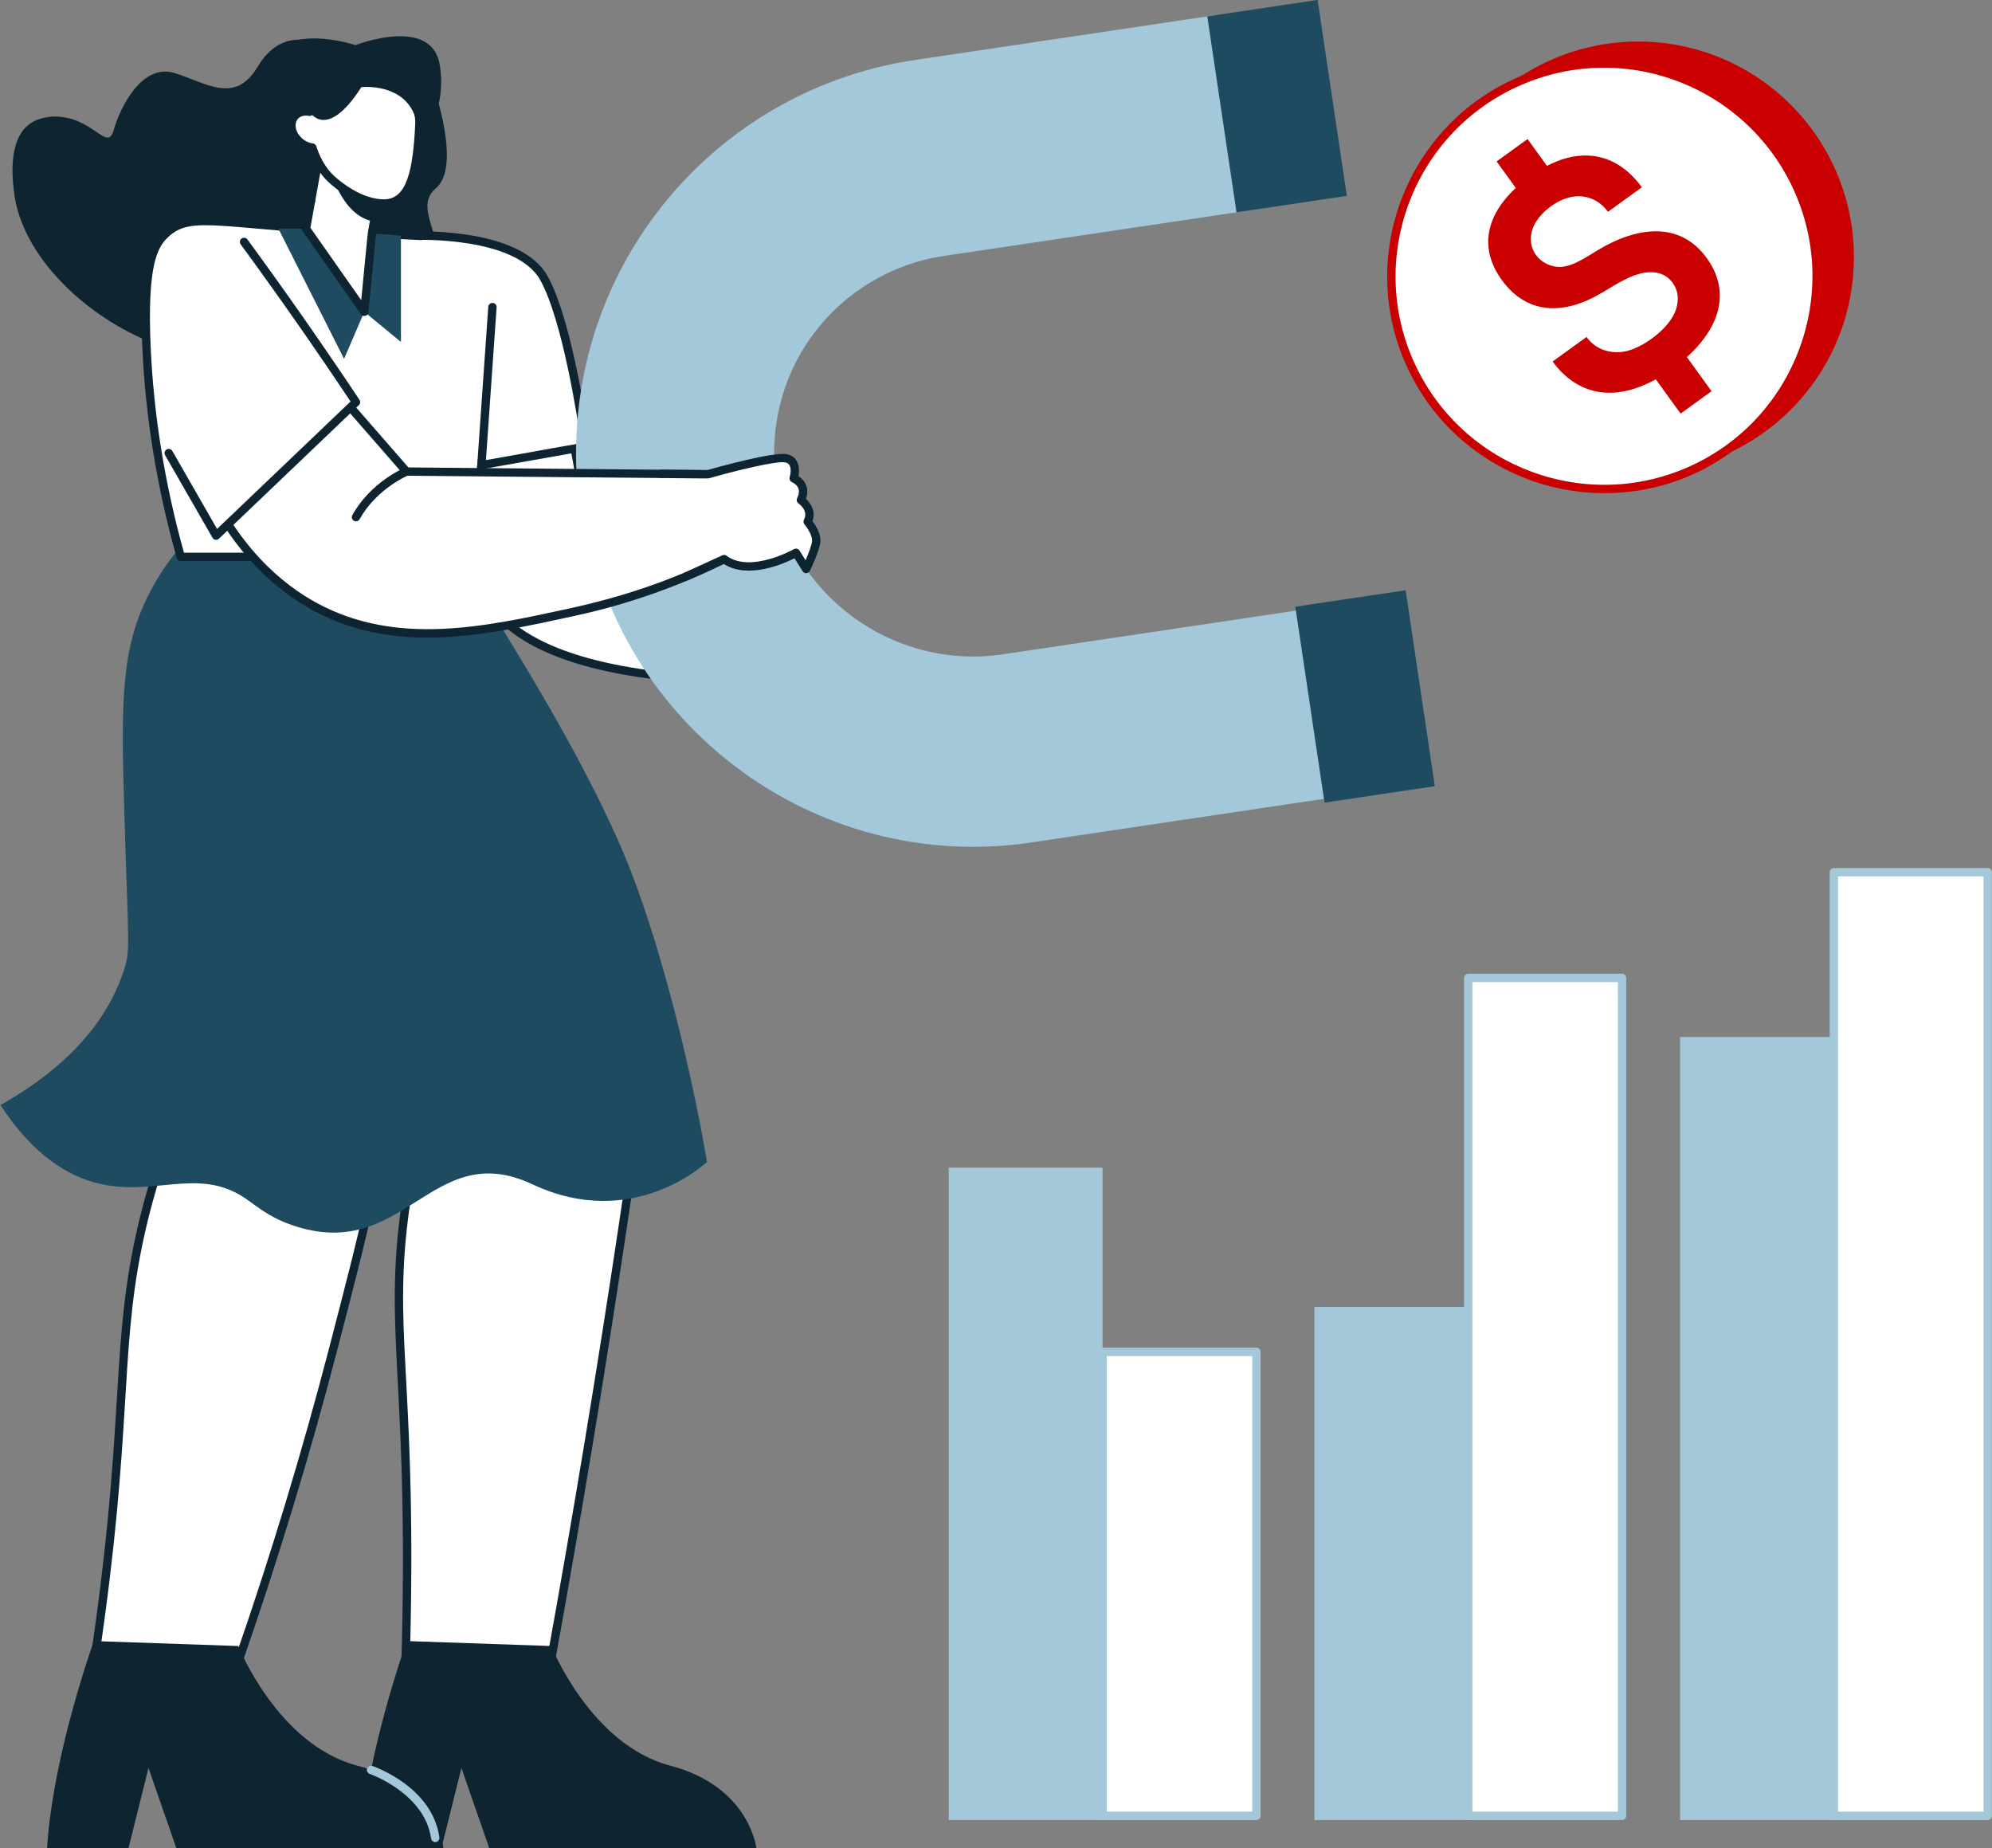 <svg xmlns="http://www.w3.org/2000/svg" width="1907" height="1769" viewBox="0 0 1907 1769" fill="none"><rect x="0" y="0" width="1907" height="1769" fill="#808080" stroke="none"/><g clip-path="url(#clip0_22_181)"><path d="M417.2 180.26C442.47 159.2 414.61 81.78 414.61 81.78L306.41 60.4L298.64 39.99C298.64 39.99 268.19 27.68 246.81 63.64C225.43 99.6 199.51 80.42 167.77 70.09C136.02 59.76 114.97 102.84 108.81 124.54C102.65 146.24 89.37 111.58 52.44 111.58C50.959 111.58 38.23 111.45 28.27 118.71C6.44 134.65 12.259 175.61 13.889 187.06C22.599 248.27 88.62 312.21 166.47 335.41C276.71 368.26 377.81 306.02 408.13 270.31C437.28 235.97 391.93 201.31 417.2 180.25V180.26Z" fill="#0E2531"></path><path d="M1755.63 1738.17H1902.88V834.86H1755.63V1738.17Z" fill="white"></path><path d="M1902.88 1742.17H1755.63C1753.42 1742.17 1751.63 1740.38 1751.63 1738.17V834.87C1751.63 832.66 1753.42 830.87 1755.63 830.87H1902.88C1905.09 830.87 1906.88 832.66 1906.88 834.87V1738.17C1906.88 1740.38 1905.09 1742.17 1902.88 1742.17ZM1759.63 1734.17H1898.88V838.87H1759.63V1734.17Z" fill="#A3C8DA"></path><path d="M1608.38 1742.15H1755.63V992.61H1608.38V1742.15Z" fill="#A3C8DA"></path><path d="M1405.58 1738.17H1552.83V936.11H1405.58V1738.17Z" fill="white"></path><path d="M1552.83 1742.17H1405.58C1403.37 1742.17 1401.58 1740.38 1401.58 1738.17V936.11C1401.58 933.9 1403.37 932.11 1405.58 932.11H1552.83C1555.04 932.11 1556.83 933.9 1556.83 936.11V1738.17C1556.83 1740.38 1555.04 1742.17 1552.83 1742.17ZM1409.57 1734.17H1548.82V940.11H1409.57V1734.17Z" fill="#A3C8DA"></path><path d="M1258.33 1742.15H1405.58V1250.95H1258.33V1742.15Z" fill="#A3C8DA"></path><path d="M1055.52 1738.17H1202.77V1294.01H1055.52V1738.17Z" fill="white"></path><path d="M1202.77 1742.17H1055.52C1053.31 1742.17 1051.52 1740.38 1051.52 1738.17V1294.01C1051.52 1291.8 1053.31 1290.01 1055.52 1290.01H1202.77C1204.98 1290.01 1206.77 1291.8 1206.77 1294.01V1738.17C1206.77 1740.38 1204.98 1742.17 1202.77 1742.17ZM1059.52 1734.17H1198.77V1298.01H1059.52V1734.17Z" fill="#A3C8DA"></path><path d="M908.26 1742.15H1055.51V1117.71H908.26L908.26 1742.15Z" fill="#A3C8DA"></path><path d="M399.16 225.64C458.22 223.88 486.49 245.24 497.99 256.17C517.61 274.81 525.77 311.6 541.3 384.41C554.58 446.68 561.94 499.84 562.34 499.84L749.36 570.68V651.88C749.36 651.88 699.8 653.07 643.92 648.15C607.77 644.97 542.26 634.82 500.58 607.82C398.59 541.76 420.26 352.68 421.97 339.16C414.37 301.32 406.77 263.48 399.16 225.64Z" fill="white"></path><path d="M735.39 655.99C663.66 655.99 559 650.43 498.4 611.17C395.36 544.43 416.11 354.21 417.92 339.31L395.24 226.43C394.75 223.99 396.58 221.71 399.04 221.64C442.5 220.39 477.6 231.28 500.74 253.27C521.65 273.14 530.02 312.36 545.21 383.57C555.2 430.39 564.05 485.13 565.93 496.92L750.78 566.93C752.33 567.52 753.36 569.01 753.36 570.67V651.87C753.36 654.04 751.63 655.82 749.46 655.87C749.3 655.87 744.14 655.99 735.39 655.99ZM404.02 229.55C426.14 339.61 426.06 338.65 425.93 339.67C424.9 347.78 401.92 539.16 502.75 604.47C563.39 643.75 673.41 648.92 745.36 647.95V573.45L560.92 503.59C559.58 503.08 558.61 501.89 558.38 500.47C558.28 499.85 548.53 437.56 537.38 385.26C521.4 310.36 513.56 276.51 495.22 259.08C474.49 239.39 442.93 229.31 404.01 229.56L404.02 229.55Z" fill="#0E2531"></path><path d="M325.54 591.83C362.47 725.12 383.99 884.45 372.17 1031.9C365.96 1109.37 350.24 1170.98 319.04 1291.05C299.7 1365.48 270.53 1468.56 228.03 1590.8C182.25 1589.65 136.46 1588.5 90.68 1587.34C122.3 1375.55 110.81 1297.79 131.59 1194.38C144.34 1130.93 163.87 1081.65 177.29 1051.72C150.93 935.78 128.29 764.29 139.54 640.57L325.53 591.82L325.54 591.83Z" fill="white"></path><path d="M228.031 1594.81L90.581 1591.35C88.191 1591.28 86.371 1589.15 86.721 1586.76C118.471 1374.15 106.611 1298.31 127.661 1193.6C137.471 1144.77 152.751 1096.9 173.091 1051.31C146.801 935.11 124.321 763.68 135.551 640.21C135.701 638.53 136.891 637.13 138.521 636.7L324.521 587.95C326.641 587.41 328.811 588.65 329.391 590.75C366.001 722.91 388.111 882.99 376.161 1032.21C369.801 1111.58 353.151 1175.68 322.921 1292.05C296.991 1391.86 266.331 1492.82 231.811 1592.12C231.251 1593.73 229.731 1594.81 228.031 1594.81ZM95.301 1583.47L225.211 1586.74C259.271 1488.53 289.531 1388.72 315.171 1290.04C345.291 1174.11 361.881 1110.25 368.181 1031.58C379.921 885.14 358.581 727.64 322.731 596.7L143.281 643.74C132.641 766.73 155.381 937.3 181.191 1050.85C181.381 1051.7 181.291 1052.58 180.941 1053.37C160.581 1098.78 145.301 1146.5 135.511 1195.18C114.661 1298.9 126.611 1371.35 95.301 1583.47Z" fill="#0E2531"></path><path d="M436.461 533.03C487.881 616.21 521.721 690.68 543.881 746.72C570.041 812.87 595.091 876.21 605.411 960.64C615.361 1042.04 606.761 1103.38 596.341 1173.15C578.331 1293.69 555.651 1434.26 527.111 1591.54C480.801 1592.37 434.481 1593.2 388.171 1594.03C395.611 1342.07 373.811 1283.3 385.481 1175.97C393.241 1104.59 411.501 1047.6 425.831 1010.41C353.331 856.86 294.941 697.15 251.311 533.04H436.461V533.03Z" fill="white"></path><path d="M388.169 1598.02C385.899 1598.02 384.109 1596.14 384.169 1593.9C391.639 1340.96 369.669 1284.25 381.499 1175.52C387.589 1119.51 401.039 1064.02 421.469 1010.56C346.599 851.72 289.329 691.67 247.429 534.06C246.749 531.49 248.699 529.03 251.299 529.03H436.449C437.839 529.03 439.119 529.75 439.849 530.93C482.179 599.41 518.429 671.52 547.589 745.25C574.029 812.1 598.989 875.22 609.369 960.15C619.639 1044.17 610.239 1107.1 600.289 1173.73C579.609 1312.19 556.309 1453 531.039 1592.25C530.699 1594.13 529.079 1595.5 527.169 1595.54L388.159 1598.02H388.169ZM256.509 537.03C299.929 699.12 357.799 856.95 429.439 1008.69C429.899 1009.68 429.949 1010.81 429.559 1011.83C409.029 1065.14 395.539 1120.5 389.459 1176.38C377.679 1284.62 399.509 1334.75 392.299 1589.93L523.759 1587.58C548.789 1449.46 571.869 1309.83 592.379 1172.54C602.249 1106.46 611.579 1044.05 601.439 961.11C591.189 877.2 566.399 814.54 540.169 748.2C511.449 675.57 475.809 604.54 434.229 537.03H256.519H256.509Z" fill="#0E2531"></path><path d="M389.449 1570.85C389.449 1570.85 350.339 1678.61 344.609 1769.19H422.569L441.729 1692.37L468.429 1769.19H724.099C724.099 1769.19 717.789 1710.14 641.549 1690.08C565.309 1670.02 527.699 1575.59 527.699 1575.59L389.449 1570.85Z" fill="#0E2531"></path><path d="M370.736 141.616L308.814 130.508L288.05 246.26L349.971 257.368L370.736 141.616Z" fill="white"></path><path d="M349.971 261.38L287.341 250.2C285.161 249.81 283.721 247.73 284.111 245.56L304.881 129.81C305.271 127.64 307.351 126.18 309.521 126.58L371.451 137.69C373.621 138.08 375.071 140.16 374.681 142.33L353.911 258.08C353.571 259.96 351.941 261.37 349.971 261.37V261.38ZM292.691 243.04L346.741 252.74L366.091 144.86L312.041 135.16L292.691 243.04Z" fill="#0E2531"></path><path d="M436.46 533.03C436.46 533.03 560.19 715.73 606.83 841.42C653.48 967.11 676.8 1112.24 676.8 1112.24C676.8 1112.24 606.83 1179.3 509.65 1133.62C412.47 1087.94 387.48 1210.39 278.98 1172.49C256.68 1164.7 245.13 1153.98 234.65 1146.93C188.68 1115.99 145.48 1147.44 89.81 1131.67C66.17 1124.97 33.1 1107.72 0.4 1057.81C44.8 1032.7 98.66 991.78 118.96 927.59C124.92 908.73 122.76 904.4 118.96 775.98C115.82 669.96 115.71 619.18 144.23 565.42C152.96 548.97 162.03 536.63 167.99 529.14C257.48 530.44 346.96 531.73 436.45 533.03H436.46Z" fill="#1F4B61"></path><path d="M316.15 220.75C205.36 212.69 179.81 203.53 158.07 224.21C147.02 234.72 136.73 253.13 140.25 332.29C142.45 381.84 149.88 451.03 173.07 533.03H448.79C458.64 461.8 465.93 408.2 469.91 378.83C480.26 302.49 485.13 263.93 469.89 245C452.22 223.05 429.19 228.97 316.15 220.75Z" fill="white"></path><path d="M448.79 537.03H173.07C171.28 537.03 169.71 535.84 169.22 534.12C150.32 467.3 139.22 399.45 136.25 332.46C132.59 250.1 144.17 231.9 155.3 221.3C178.61 199.16 204.76 208.63 316.43 216.76C430.64 225.06 453.98 218.87 473 242.49C489.63 263.15 484.03 304.43 473.87 379.37C469.89 408.74 462.6 462.35 452.75 533.58C452.48 535.56 450.79 537.03 448.79 537.03ZM176.1 529.03H445.31C454.91 459.53 462.03 407.18 465.95 378.29C476.28 302.11 480.63 264.72 466.77 247.5C454.68 232.49 438.7 231.66 385.72 228.94C208.52 219.79 183.96 205.1 160.82 227.1C150.96 236.48 140.73 253.1 144.24 332.11C147.15 397.51 157.86 463.75 176.1 529.03Z" fill="#0E2531"></path><path d="M399.16 225.64C399.16 225.64 496.04 222.04 520.66 266.1C545.28 310.16 560.83 427.42 560.83 427.42L460.86 445.24C464.38 394.81 467.9 344.38 471.42 293.95" fill="white"></path><path d="M460.861 449.25C458.531 449.25 456.711 447.26 456.871 444.97L467.431 293.68C467.581 291.48 469.541 289.86 471.701 289.97C473.901 290.13 475.571 292.04 475.411 294.24L465.211 440.41L556.341 424.17C553.421 403.76 538.671 306.54 517.171 268.06C494.011 226.61 400.231 229.61 399.311 229.64C397.061 229.82 395.241 228 395.171 225.79C395.091 223.58 396.811 221.73 399.021 221.65C403.081 221.51 498.641 218.49 524.161 264.15C548.871 308.36 564.171 422.08 564.801 426.9C565.081 429.02 563.641 430.99 561.541 431.36L460.871 449.24L460.861 449.25Z" fill="#0E2531"></path><path d="M89.869 1570.85C89.869 1570.85 50.759 1678.61 45.029 1769.19H122.989L142.149 1692.37L168.849 1769.19H424.519C424.519 1769.19 418.209 1710.14 341.969 1690.08C265.729 1670.02 228.119 1575.59 228.119 1575.59L89.869 1570.85Z" fill="#0E2531"></path><path d="M266.57 218.95L329.39 343.52L348.76 298.49L383.84 327.32V225.56C278 217.86 301.76 218.94 266.57 218.94V218.95Z" fill="#1F4B61"></path><path d="M297.599 193.01L292.949 218.95L348.769 298.49C357.169 212.26 355.259 227.95 358.149 211.85" fill="white"></path><path d="M345.479 300.79L289.659 221.25C289.049 220.38 288.809 219.3 288.999 218.25L293.659 192.3C294.049 190.13 296.139 188.67 298.299 189.07C300.479 189.46 301.919 191.54 301.529 193.71L297.169 218.01L345.819 287.34C353.109 212.42 351.389 226.89 354.199 211.13C354.589 208.96 356.669 207.5 358.839 207.9C361.019 208.29 362.459 210.37 362.069 212.54C359.189 228.58 361.109 212.69 352.729 298.86C352.379 302.55 347.599 303.8 345.479 300.77V300.79Z" fill="#0E2531"></path><path d="M401.511 119.07C402.001 109.27 398.581 99.67 392.021 92.36C385.661 85.26 376.141 77.36 363.141 73.32C357.201 71.48 344.081 67.48 328.671 72.54C327.881 72.8 312.811 77.94 303.701 90.4C300.191 95.21 297.801 100.85 296.461 107C290.841 105.94 285.381 107.36 282.021 111.34C273.461 121.48 283.921 139.49 298.981 141.22C303.961 156.45 311.131 166.49 320.321 174.15C330.301 182.46 347.941 194.45 367.031 194.79C393.821 195.27 399.361 162.17 401.511 119.05V119.07Z" fill="white"></path><path d="M367.639 198.81C349.519 198.81 331.679 188.84 317.759 177.24C308.459 169.49 301.239 159.63 295.959 144.77C286.059 142.52 277.429 134.2 275.409 124.25C272.899 111.87 281.629 102.29 293.429 102.68C294.999 97.22 297.359 92.32 300.469 88.06C310.349 74.53 326.719 68.99 327.409 68.76C344.149 63.26 358.289 67.64 364.329 69.52C375.889 73.11 386.209 79.9 394.999 89.7C402.319 97.86 406.049 108.36 405.499 119.28C403.499 159.55 398.909 198.82 367.639 198.82V198.81ZM283.249 122.66C284.739 130.05 291.959 136.4 299.429 137.26C300.979 137.44 302.289 138.5 302.779 139.99C307.609 154.75 314.439 164.06 322.879 171.09C335.069 181.25 351.709 190.81 367.579 190.81C389.509 190.81 395.309 163.26 397.509 118.87C397.949 110.07 394.939 101.61 389.049 95.03C371.669 75.65 347.159 70.68 329.919 76.34C329.339 76.53 315.319 81.28 306.929 92.77C303.829 97.01 301.629 102.08 300.369 107.85C299.909 109.97 297.839 111.33 295.719 110.93C287.259 109.35 281.659 114.8 283.249 122.65V122.66Z" fill="#0E2531"></path><path d="M320.32 174.17C320.32 174.17 332.41 208.73 358.13 211.85L361.26 194.41C361.26 194.41 334.89 191.61 320.32 174.17Z" fill="#0E2531"></path><path d="M296.459 107.01C296.459 107.01 312.559 135.55 345.929 83.4C345.929 83.4 403.379 76.93 400.409 135.88C400.409 135.88 428.539 110.93 421.089 62.66C413.639 14.39 340.269 43.22 340.269 43.22C340.269 43.22 286.979 25.08 261.709 49.7C236.439 74.32 278.979 126.8 278.979 126.8C278.979 126.8 280.029 106.32 296.459 107.01Z" fill="#0E2531"></path><path d="M875.57 57.47C672.89 87.68 523.47 276.08 555.89 493.59L743.43 465.63C726.48 351.95 803.94 259.85 903.52 245L1193.31 201.8L1165.35 14.26L875.56 57.46L875.57 57.47Z" fill="#A3C8DA"></path><path d="M960.359 626.28L1246.45 583.63L1273.3 763.78L987.209 806.43C781.739 837.06 589.659 694.82 559.029 489.35L739.179 462.49C754.999 568.63 854.219 642.1 960.349 626.28H960.359Z" fill="#A3C8DA"></path><path d="M1345.65 564.988L1240.03 580.736L1267.99 768.293L1373.61 752.545L1345.65 564.988Z" fill="#1F4B61"></path><path d="M1261.39 -0.082L1155.77 15.666L1183.74 203.223L1289.36 187.475L1261.39 -0.082Z" fill="#1F4B61"></path><path d="M259.559 302.81C302.749 352.34 345.939 401.86 389.139 451.39C485.319 452.25 581.489 453.12 677.659 453.98C682.839 481.05 688.029 508.11 693.209 535.18C661.179 551.07 612.579 571.78 550.669 585.28C466.289 603.68 380.799 623.53 301.879 580.96C280.369 569.36 225.469 534.89 190.439 447.93C213.479 399.55 236.509 351.18 259.549 302.8L259.559 302.81Z" fill="white"></path><path d="M300 584.49C265.71 566 218.22 527.56 186.75 449.44C186.33 448.4 186.37 447.23 186.85 446.23L255.96 301.11C257.21 298.48 260.72 298.06 262.59 300.2L390.98 447.42L677.711 450C679.621 450.02 681.25 451.38 681.6 453.25L697.151 534.45C697.491 536.22 696.61 537.99 695 538.79C649.31 561.46 601.04 578.43 551.54 589.22C464.3 608.28 379.19 627.23 300 584.51V584.49ZM194.82 448.07C225.39 522.89 270.89 559.71 303.79 577.45C379.88 618.49 463.78 600.17 544.92 582.45C594.84 571.59 640.621 556.51 688.711 532.94L674.35 457.95L389.1 455.39C387.96 455.38 386.87 454.88 386.12 454.02L260.55 310.04L194.82 448.07Z" fill="#0E2531"></path><path d="M233.65 231.55C269.39 280.36 305.18 331.44 340.79 384.88C296.15 427.5 251.51 470.11 206.87 512.73C191.75 486.38 176.64 460.04 161.52 433.69" fill="white"></path><path d="M203.4 514.72L158.05 435.68C156.95 433.76 157.61 431.32 159.53 430.22C161.45 429.12 163.89 429.78 164.99 431.7L207.8 506.32L335.6 384.31C301.61 333.4 266.59 283.3 230.42 233.92C229.12 232.14 229.5 229.63 231.28 228.33C233.06 227.02 235.57 227.41 236.87 229.19C273.1 278.66 308.92 329.87 344.12 382.67C345.2 384.29 344.96 386.44 343.55 387.78L209.63 515.63C207.74 517.43 204.67 516.95 203.4 514.73V514.72Z" fill="#0E2531"></path><path d="M1568.34 452.64C1682.35 452.64 1774.77 360.218 1774.77 246.21C1774.77 132.202 1682.35 39.78 1568.34 39.78C1454.33 39.78 1361.91 132.202 1361.91 246.21C1361.91 360.218 1454.33 452.64 1568.34 452.64Z" fill="#CA0000"></path><path d="M1535.57 468.07C1648 468.07 1739.14 376.929 1739.14 264.5C1739.14 152.071 1648 60.93 1535.57 60.93C1423.14 60.93 1332 152.071 1332 264.5C1332 376.929 1423.14 468.07 1535.57 468.07Z" fill="white"></path><path d="M1535.89 472.06C1457.41 472.06 1382.17 427.37 1347.14 351.58C1299.13 247.68 1344.6 124.09 1448.5 76.07C1552.65 27.95 1675.87 73.28 1724.01 177.43C1787.44 314.71 1686.64 472.07 1535.89 472.07V472.06ZM1451.85 83.33C1351.96 129.49 1308.24 248.32 1354.4 348.21C1400.56 448.1 1519.39 491.83 1619.28 445.66C1719.17 399.5 1762.88 280.67 1716.73 180.78C1670.92 81.62 1552.88 36.63 1451.85 83.33Z" fill="#CA0000"></path><path d="M1601.5 352.63C1550.95 389.2 1510.61 379.5 1486.39 346.01L1518.81 322.56C1526.39 333.04 1539.13 339.04 1554.61 336.59C1571.76 333.88 1598.71 314.55 1604.54 296.03C1607.59 286.37 1606.48 277.91 1601.23 270.65C1596.47 264.07 1589.66 260.7 1580.81 260.54C1564.81 260.27 1547.95 271.7 1533.67 280.17C1497.99 301.55 1462.18 301.86 1437.6 267.88C1421.26 245.29 1420.78 221.75 1434.3 199.86C1447.89 177.88 1478.71 155.08 1504.96 150.09C1532.5 144.88 1555.23 156.4 1571.79 179.28L1539.37 202.73C1528.2 187.28 1507.24 181.22 1484.95 197.35C1453.34 220.21 1464.43 250.54 1488.33 255.08C1502.35 257.74 1516.42 247.28 1529.93 239.26C1567.61 216.66 1608.34 211.68 1633.89 247C1661.56 285.25 1640.22 324.59 1601.49 352.6L1601.5 352.63ZM1459.49 191.5L1432.75 154.53L1462.38 133.1L1489.12 170.07L1459.49 191.5ZM1608.88 395.9L1582.13 358.92L1611.76 337.49L1638.51 374.47L1608.88 395.9Z" fill="#CA0000"></path><path d="M633.27 453.59L677.659 453.99C677.659 453.99 740.809 435.86 752.909 438.77C764.999 441.68 759.82 457.88 759.82 457.88C759.82 457.88 774.069 463.5 766.729 478.61C766.729 478.61 779.47 487.46 773.21 499.34C773.21 499.34 782.279 510.14 781.419 518.34C780.559 526.55 771.77 544.66 771.77 544.66L762.03 529.14C762.03 529.14 718.399 553.98 693.229 535.19L657.32 551.6" fill="white"></path><path d="M657.32 555.6C653.04 555.6 651.76 549.74 655.65 547.96L691.55 531.55C692.88 530.95 694.43 531.11 695.6 531.98C718.38 548.98 759.62 525.9 760.04 525.67C761.89 524.61 764.26 525.21 765.4 527.02L771.2 536.26C773.86 530.13 776.98 522.17 777.43 517.93C777.99 512.61 772.21 504.38 770.14 501.92C769.09 500.67 768.91 498.92 769.66 497.48C774.1 489.07 765.43 482.6 764.42 481.89C762.82 480.76 762.26 478.62 763.12 476.87C764.89 473.24 765.28 470.07 764.28 467.46C762.75 463.45 758.36 461.61 758.32 461.59C756.39 460.8 755.37 458.64 756 456.66C756.62 454.7 757.8 448.81 755.84 445.35C755.05 443.96 753.82 443.11 751.96 442.66C743.9 440.71 702.78 450.94 678.76 457.83C677.91 458.08 678.76 458 633.22 457.59C631.01 457.57 629.24 455.76 629.26 453.55C629.28 451.35 631.07 449.59 633.26 449.59L677.11 449.98C685.88 447.48 741.35 431.91 753.84 434.87C763.45 437.19 766.2 446.15 764.41 455.83C771.66 460.59 774.77 468.34 771.56 477.4C776.22 481.76 781.19 489.66 777.83 498.76C780.7 502.64 786.19 511.17 785.38 518.76C784.47 527.41 776.28 544.49 775.35 546.4C774.13 548.93 770.24 549.76 768.37 546.78L760.6 534.4C749.76 539.85 715.81 554.67 692.8 539.76C655.89 556.64 658.55 555.59 657.31 555.59L657.32 555.6Z" fill="#0E2531"></path><path d="M340.791 499.03C337.791 499.03 335.801 495.77 337.301 493.08C354.991 461.35 386.301 448.24 387.621 447.69C389.661 446.85 392.001 447.83 392.831 449.87C393.671 451.91 392.691 454.25 390.651 455.09C390.351 455.21 360.571 467.75 344.271 496.97C343.541 498.28 342.181 499.02 340.771 499.02L340.791 499.03Z" fill="#0E2531"></path><path d="M416.661 1763.26C414.701 1763.26 412.981 1761.81 412.701 1759.81C406.641 1716.61 354.431 1698.15 353.901 1697.97C351.811 1697.25 350.701 1694.98 351.421 1692.89C352.141 1690.8 354.401 1689.7 356.501 1690.41C358.841 1691.21 413.881 1710.61 420.621 1758.71C420.961 1761.12 419.091 1763.26 416.661 1763.26Z" fill="#A3C8DA"></path></g><defs><clipPath id="clip0_22_181"><rect width="1907" height="1769" fill="white"></rect></clipPath></defs></svg>